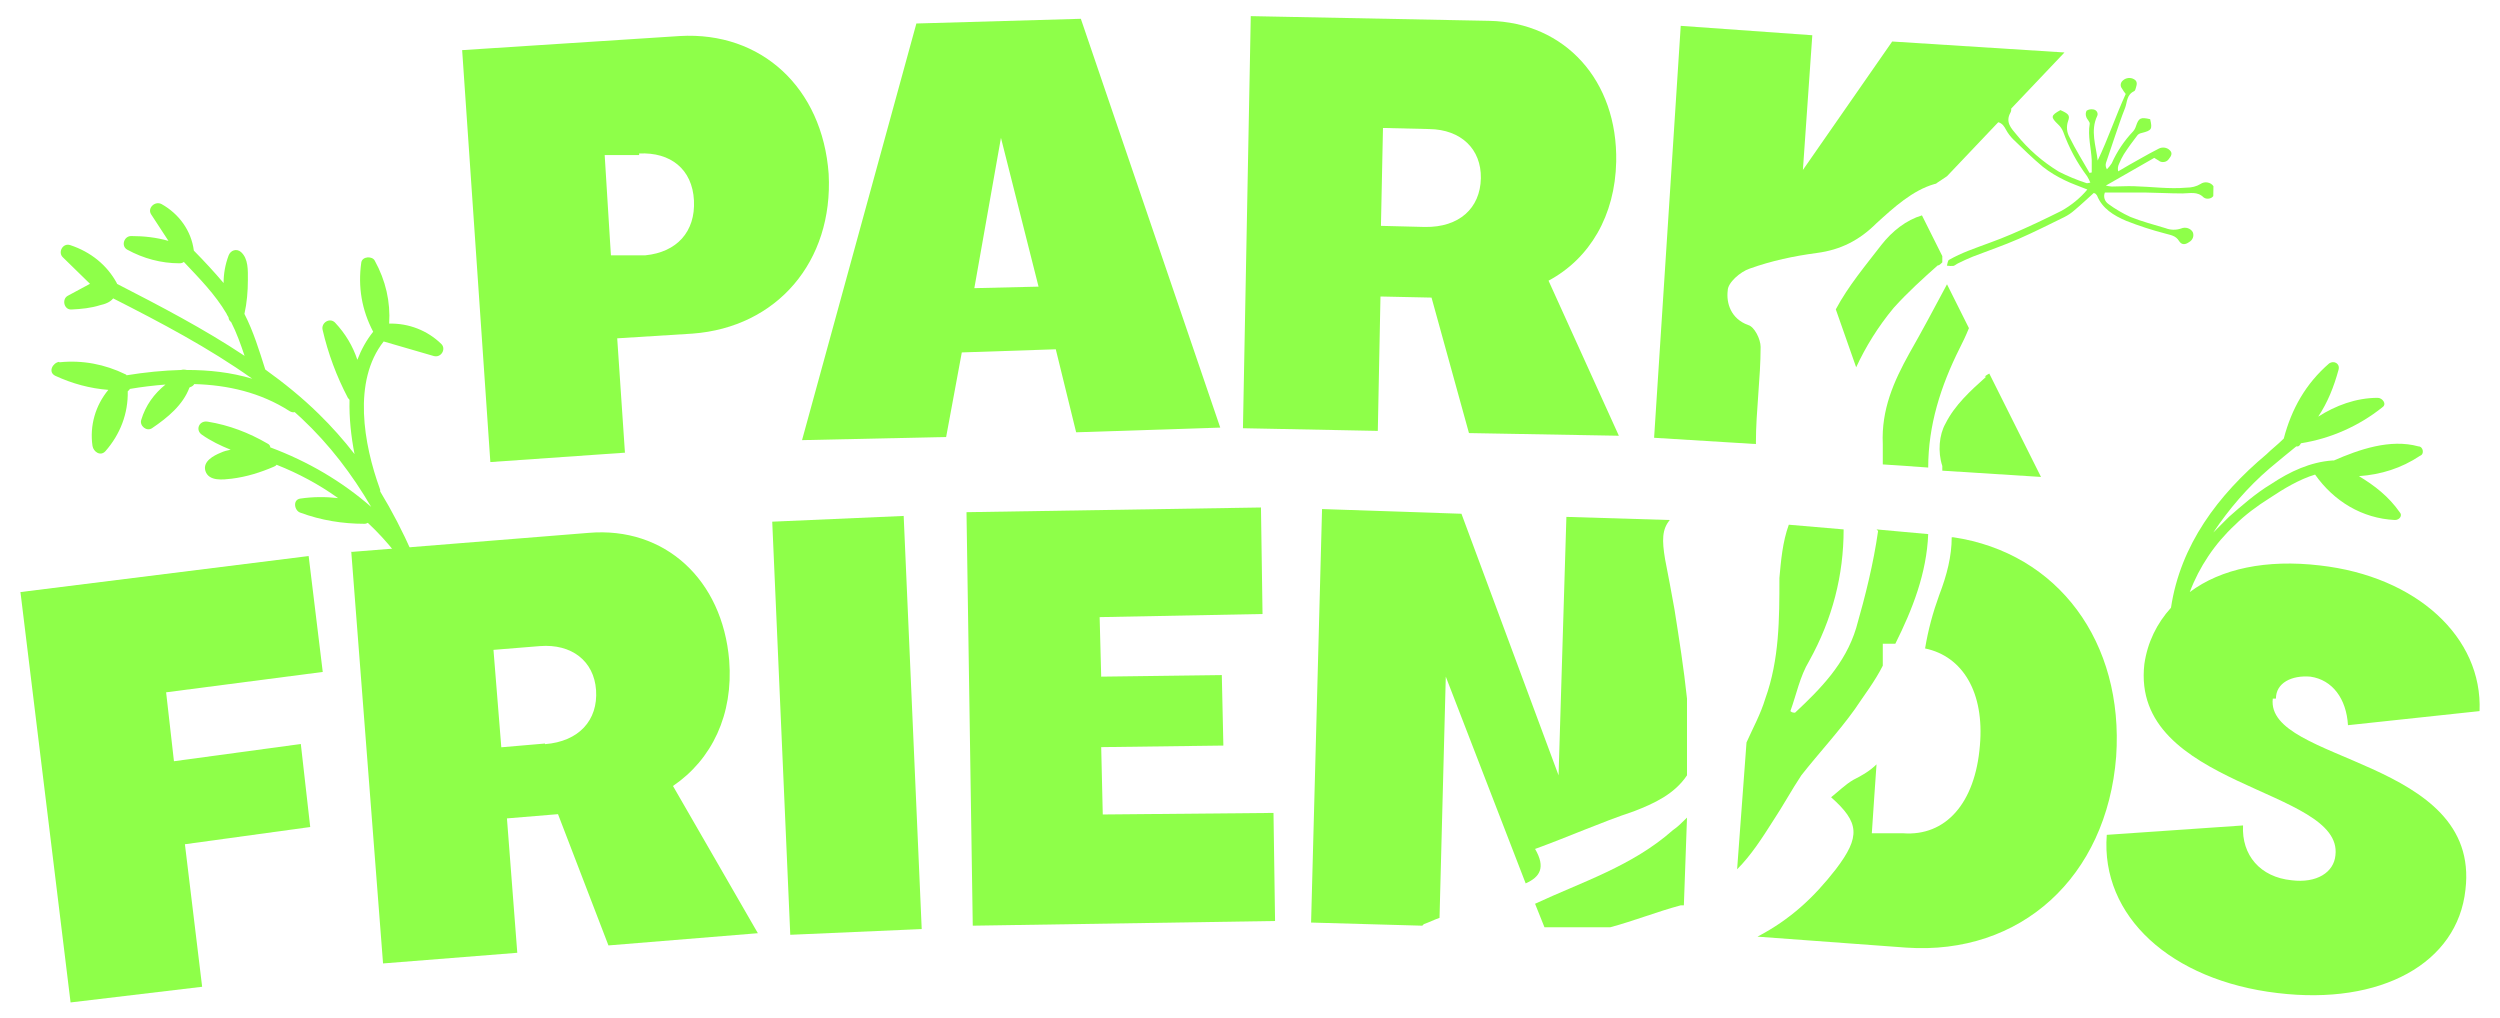 <?xml version="1.0" encoding="UTF-8"?><svg id="a" xmlns="http://www.w3.org/2000/svg" width="2.21in" height=".9in" viewBox="0 0 159 65"><defs><style>.c{fill:#8eff49;}</style></defs><g id="b"><path class="c" d="M39.6,29l-.5-7.4,4.8-.3c5.4-.4,9-4.6,8.7-10.2-.4-5.5-4.3-9.1-9.5-8.8l-13.9.9,1.8,26.3,8.6-.6v.1ZM40.5,9.8c2-.1,3.4,1,3.5,3s-1.1,3.3-3.1,3.5h-2.2c0,.1-.4-6.4-.4-6.4h2.2v-.1Z"/><path class="c" d="M68.4,27.6l9.2-.3L68.7,1.2l-10.5.3-7.3,26.6,9.2-.2,1-5.4,6-.2s1.3,5.3,1.3,5.3ZM61.9,18.4l1.7-9.6,2.4,9.5h0l-4.2.1h.1Z"/><polygon class="c" points="19.4 35.5 1 37.8 1 37.8 4.2 64 12.6 63 11.5 53.9 19.5 52.8 18.9 47.5 10.8 48.6 10.3 44.2 20.3 42.9 19.4 35.5"/><rect class="c" x="49.57" y="33.11" width="8.4" height="26.4" transform="translate(-1.97 2.39) rotate(-2.5)"/><polygon class="c" points="70.1 52 70 47.7 77.8 47.6 77.7 43.1 70 43.2 69.9 39.4 80.3 39.2 80.2 32.4 61.4 32.7 61.8 59.1 81.1 58.8 81 51.9 70.1 52"/><path class="c" d="M145,44.6c0-1,1-1.5,2.2-1.4,1.4.2,2.3,1.4,2.4,3.1l8.4-.9c.2-4.7-4-8.6-10.2-9.3-3.4-.4-6.3.2-8.3,1.7.6-1.6,1.6-3.1,2.9-4.3.6-.6,1.4-1.2,2.2-1.7.9-.6,1.9-1.2,2.9-1.5,1.2,1.7,3,2.8,5.1,2.9.3,0,.5-.3.3-.5-.7-1-1.6-1.7-2.6-2.3,1.4-.1,2.7-.5,3.9-1.3.3-.1.2-.6-.1-.6-1.8-.5-3.8.2-5.4.9h-.1c-1.4.1-2.7.7-3.9,1.5-1,.6-1.9,1.4-2.7,2.1-.3.3-.7.7-1,1,1-1.5,2.2-2.9,3.6-4.1.6-.5,1.2-1,1.7-1.4h.1s.1,0,.2-.2c1.9-.3,3.7-1.1,5.2-2.3.3-.2,0-.6-.3-.6-1.4,0-2.7.5-3.8,1.2.6-.9,1-1.9,1.3-3,.1-.4-.3-.6-.6-.4-1.5,1.3-2.4,2.9-2.9,4.8h0c-.4.4-.8.7-1.1,1-3.1,2.6-5.5,5.8-6.1,9.8-.9,1-1.5,2.2-1.7,3.6-.9,7.9,12.7,7.9,12.2,12.2-.1,1.1-1.2,1.8-2.8,1.6-2-.2-3.2-1.6-3.1-3.5l-8.7.6h0c-.4,5.2,4.1,9.3,10.9,10.1,6.6.8,11.5-1.9,12-6.6,1-8.4-12.8-8.1-12.3-12.2h.2Z"/><path class="c" d="M119.6,33.9c-.3,2.1-.8,4.1-1.4,6.2-.7,2.3-2.3,3.9-3.9,5.4-.1,0-.2,0-.3-.1.4-1.1.6-2.2,1.2-3.2,1.5-2.7,2.2-5.5,2.2-8.4l-3.5-.3c-.4,1.1-.5,2.3-.6,3.4,0,2.6,0,5.2-.9,7.7-.3,1-.8,1.9-1.2,2.8l-.6,8.1c.9-.9,1.6-2,2.3-3.1.6-.9,1.2-2,1.8-2.9,1.1-1.4,2.4-2.8,3.4-4.2.6-.9,1.3-1.8,1.8-2.8v-1.4h.8c1.1-2.2,2-4.5,2.1-7l-3.3-.3.1.1Z"/><path class="c" d="M124.3,34.3c0,1.2-.3,2.4-.8,3.7-.4,1.1-.7,2.2-.9,3.4,2.4.5,3.8,2.8,3.5,6.2-.3,3.7-2.2,5.8-4.9,5.6h-2c0-.1.3-4.4.3-4.4-.4.4-.9.7-1.5,1-.5.3-.9.7-1.4,1.1,1.8,1.6,1.9,2.5.3,4.6-1.4,1.8-2.9,3.2-5,4.3h0l9.5.7c7.3.5,12.8-4.5,13.4-12.2.5-7.3-3.7-13-10.4-14h-.1Z"/><path class="c" d="M90.6,59c.3-.1.7-.3,1-.4l.4-15.4,5.1,13.2c.9-.4,1.3-1,.6-2.2,2.2-.8,4.2-1.7,6.3-2.4,1.3-.5,2.6-1.1,3.4-2.3v-4.9c-.2-1.9-.5-3.8-.8-5.7-.2-1.1-.4-2.2-.6-3.2-.2-1.2-.2-1.9.3-2.5l-6.6-.2-.5,16.5-6.2-16.7-8.9-.3h0l-.7,26.4,7.1.2.1-.1Z"/><path class="c" d="M106.5,53c-2.6,2.3-5.8,3.3-8.8,4.7l.6,1.5h4.2c1.5-.4,3-1,4.5-1.4h.2l.2-5.6c-.3.3-.6.6-.9.8h0Z"/><path class="c" d="M123.7,16.35l-1.3-2.6c-1,.3-1.9,1-2.6,1.9-1,1.3-2.1,2.6-2.9,4.1l1.3,3.7c.6-1.3,1.4-2.6,2.4-3.8.9-1,1.9-1.9,2.8-2.7h0c.1,0,.2-.1.3-.2"/><path class="c" d="M131.5,3.35l-11-.7-5.7,8.2.6-8.6-8.4-.6-1.7,26.3,6.5.4v-.1c0-2,.3-4.1.3-6.1,0-.5-.4-1.3-.8-1.4-1.1-.4-1.4-1.4-1.3-2.2,0-.5.8-1.2,1.4-1.4,1.4-.5,2.8-.8,4.3-1s2.7-.8,3.8-1.9c1.1-1,2.3-2.1,3.7-2.5,0,0,.1,0,.2-.1l.6-.4,7.5-7.9Z"/><path class="c" d="M126.5,24.05c-1,.9-2,1.8-2.6,3-.4.7-.5,1.8-.2,2.7v.3l6.3.4-3.3-6.6s-.2.1-.3.2h.1Z"/><path class="c" d="M125.4,20.95l-1.4-2.8c-.8,1.5-1.6,3-2.4,4.4-1,1.8-1.8,3.6-1.7,5.8v1.3c.1,0,2.9.2,2.9.2,0-2.7.8-5.2,2-7.6.2-.4.4-.8.6-1.3Z"/></g><path class="c" d="M22.1,35.24l15.18-1.22c4.85-.41,8.54,2.97,8.97,8.15.27,3.45-1.1,6.32-3.59,8.01l5.42,9.4-9.54.78-3.22-8.38-3.26.27.66,8.58-8.57.68-2.03-26.3-.03.03ZM34.49,47.51c2.16-.17,3.39-1.52,3.26-3.45-.13-1.86-1.56-2.97-3.59-2.81l-2.96.24.5,6.22,2.79-.24v.03Z"/><path class="c" d="M3.49,23.13c1.46-.15,2.89.12,4.22.77.03,0,.06.03.06.06,1.17-.19,2.35-.31,3.49-.34.1-.03.22-.03.35,0,1.43,0,2.82.15,4.19.56-2.79-1.98-5.83-3.58-8.88-5.13-.19.25-.54.37-.82.43-.6.19-1.21.25-1.84.28-.48.03-.63-.65-.25-.87.48-.25.95-.52,1.43-.77l-1.74-1.7c-.32-.31,0-.93.48-.77,1.3.43,2.35,1.27,2.98,2.44v.03c2.76,1.42,5.55,2.87,8.15,4.6-.25-.74-.51-1.48-.86-2.16-.1-.06-.16-.19-.16-.28-.03-.09-.1-.15-.13-.25-.73-1.24-1.74-2.26-2.73-3.31-.06.06-.16.09-.28.09-1.17,0-2.31-.31-3.33-.87-.41-.22-.22-.87.25-.87.82,0,1.62.09,2.38.31-.38-.56-.73-1.14-1.11-1.7-.25-.4.25-.87.67-.65,1.11.62,1.9,1.7,2.06,2.97.67.68,1.3,1.36,1.9,2.07,0-.59.1-1.17.32-1.76.13-.34.51-.46.79-.22.48.43.44,1.17.44,1.79,0,.71-.06,1.45-.22,2.16.57,1.11.95,2.35,1.33,3.55,1.21.87,2.35,1.79,3.42,2.84.82.8,1.59,1.67,2.28,2.56-.22-1.11-.35-2.32-.32-3.46-.03-.03-.06-.09-.1-.12-.73-1.39-1.27-2.84-1.62-4.36-.1-.43.44-.8.79-.46.67.71,1.14,1.51,1.43,2.38.25-.65.57-1.24,1.01-1.79-.73-1.39-.98-2.87-.76-4.42.06-.4.7-.43.86-.12.7,1.27,1.01,2.63.92,4.02,1.24-.03,2.44.43,3.33,1.3.32.31,0,.9-.48.77-1.08-.31-2.12-.62-3.2-.93-2,2.53-1.27,6.58-.25,9.39.03.06.03.12.03.19,1.52,2.5,2.7,5.25,3.61,8.03.19.56-.73.8-.92.25-.51-1.48-1.05-2.93-1.71-4.36l-.03-.03c-.54-.68-1.11-1.3-1.74-1.89-.06.03-.13.06-.22.06-1.39,0-2.76-.22-4.09-.71-.38-.12-.51-.83,0-.9.82-.12,1.62-.12,2.41-.03-1.21-.87-2.54-1.58-3.93-2.13-.03.06-.1.09-.16.12-.86.37-1.74.65-2.7.77-.54.06-1.46.19-1.68-.49-.19-.62.54-.99.98-1.17.19-.09.41-.15.63-.19-.63-.25-1.27-.56-1.84-.96-.44-.31-.16-.93.38-.83,1.36.22,2.63.71,3.8,1.39.13.06.19.15.19.25,2.41.9,4.57,2.17,6.44,3.8-1.21-2.07-2.66-3.98-4.44-5.65-.13-.12-.28-.25-.44-.4-.1.03-.22,0-.32-.06-1.87-1.2-3.96-1.67-6.09-1.73-.06.09-.13.15-.25.19t-.06.03c-.41,1.11-1.39,1.92-2.38,2.59-.35.25-.82-.15-.7-.52.28-.93.82-1.67,1.55-2.26-.76.06-1.52.15-2.28.28,0,.03-.03.03-.03.06-.03.03-.06.06-.1.09.03,1.42-.48,2.75-1.43,3.83-.32.34-.76.03-.82-.34-.19-1.3.19-2.59,1.01-3.58-1.17-.09-2.31-.4-3.39-.9-.48-.24-.16-.83.25-.89h0Z"/><path class="c" d="M79.55,1.03l15.22.3c4.85.1,8.21,3.82,8.11,8.99-.07,3.45-1.69,6.19-4.32,7.6l4.49,9.9-9.57-.17-2.39-8.65-3.26-.07-.17,8.58-8.61-.17.5-26.36v.03ZM90.68,14.49c2.16.03,3.52-1.18,3.56-3.11.03-1.86-1.26-3.11-3.29-3.14l-2.96-.07-.13,6.25,2.79.07h.03Z"/><path class="c" d="M141,12.52c-.07.09-.17.15-.29.16-.12.02-.24-.01-.33-.08-.4-.4-.88-.25-1.35-.25-.82,0-1.63-.05-2.45-.06-.82,0-1.68,0-2.5,0-.11.26-.02.56.22.73.43.32.91.6,1.41.83.72.29,1.49.49,2.25.72.31.12.66.13.98.02.28-.12.61-.02.75.23.1.24,0,.51-.24.64-.25.18-.48.18-.64-.08-.21-.34-.53-.37-.88-.47-.85-.22-1.68-.49-2.49-.81-.8-.34-1.53-.79-1.86-1.61-.03-.05-.07-.09-.11-.13-.03-.01-.06-.03-.1-.04-.4.36-.8.74-1.23,1.1h0c-.19.17-.41.32-.65.44-.96.47-1.91.95-2.89,1.38-.98.43-1.96.76-2.94,1.14-.33.13-.64.28-.95.43-.11.05-.21.15-.31.17-.14.01-.27,0-.41-.02.05-.13.05-.32.14-.37.39-.22.8-.41,1.23-.58.92-.36,1.87-.67,2.76-1.06,1.08-.46,2.15-.97,3.19-1.49h0c.64-.36,1.2-.82,1.65-1.36-.53-.22-1-.37-1.44-.59-.5-.24-.97-.52-1.4-.86-.66-.55-1.27-1.15-1.89-1.75h0c-.18-.18-.34-.39-.46-.61-.12-.22-.22-.41-.53-.5-.31-.09-.31-.41-.24-.68.07-.27.16-.57.52-.64.37-.07.71.4.53.72-.34.61.04.99.39,1.41h0c.74.92,1.65,1.72,2.7,2.36.57.29,1.15.53,1.76.73.05.02.12-.01.25-.03h0c-.06-.14-.12-.27-.2-.4-.66-.88-1.17-1.84-1.53-2.84-.07-.18-.18-.34-.32-.47-.49-.47-.49-.57.14-.92.51.23.63.33.49.7h0c-.12.35-.09.72.1,1.05.38.77.84,1.51,1.27,2.26l.14-.03v-.79c-.04-.77-.26-1.53-.13-2.31.02-.14-.18-.29-.22-.45-.05-.13-.04-.27.02-.39.13-.09.29-.11.45-.08.1.02.18.08.22.16.04.08.05.17.01.25-.45.95-.08,1.89.03,2.85.67-1.4,1.15-2.85,1.79-4.25-.09-.12-.18-.23-.24-.35-.13-.16-.1-.39.07-.52.19-.17.48-.2.7-.07.22.12.19.32.13.51-.03.09-.05.22-.12.25-.49.23-.44.7-.58,1.07-.25.62-.45,1.25-.67,1.88-.19.55-.37,1.08-.55,1.63h0c-.04.14-.02.28.06.41.12-.12.22-.25.31-.39.33-.74.79-1.43,1.36-2.03.09-.1.15-.22.19-.35.17-.51.29-.57.9-.43.15.64.1.72-.54.88h0c-.1.02-.19.06-.26.13-.31.4-.61.81-.88,1.23-.12.2-.22.4-.31.62-.07.15-.09.31-.05.47.47-.28.94-.55,1.41-.81.39-.22.78-.44,1.18-.64h0c.23-.12.52-.08.7.1.21.19.08.39-.05.55-.06.1-.17.18-.3.2-.13.02-.26,0-.36-.09l-.28-.17-3.09,1.77c.13.03.25.05.38.06.48,0,.96-.04,1.44-.02,1.11.03,2.22.19,3.34.09.31,0,.62-.07.88-.23.13-.09.29-.13.45-.1.16.03.3.11.38.24"/></svg>